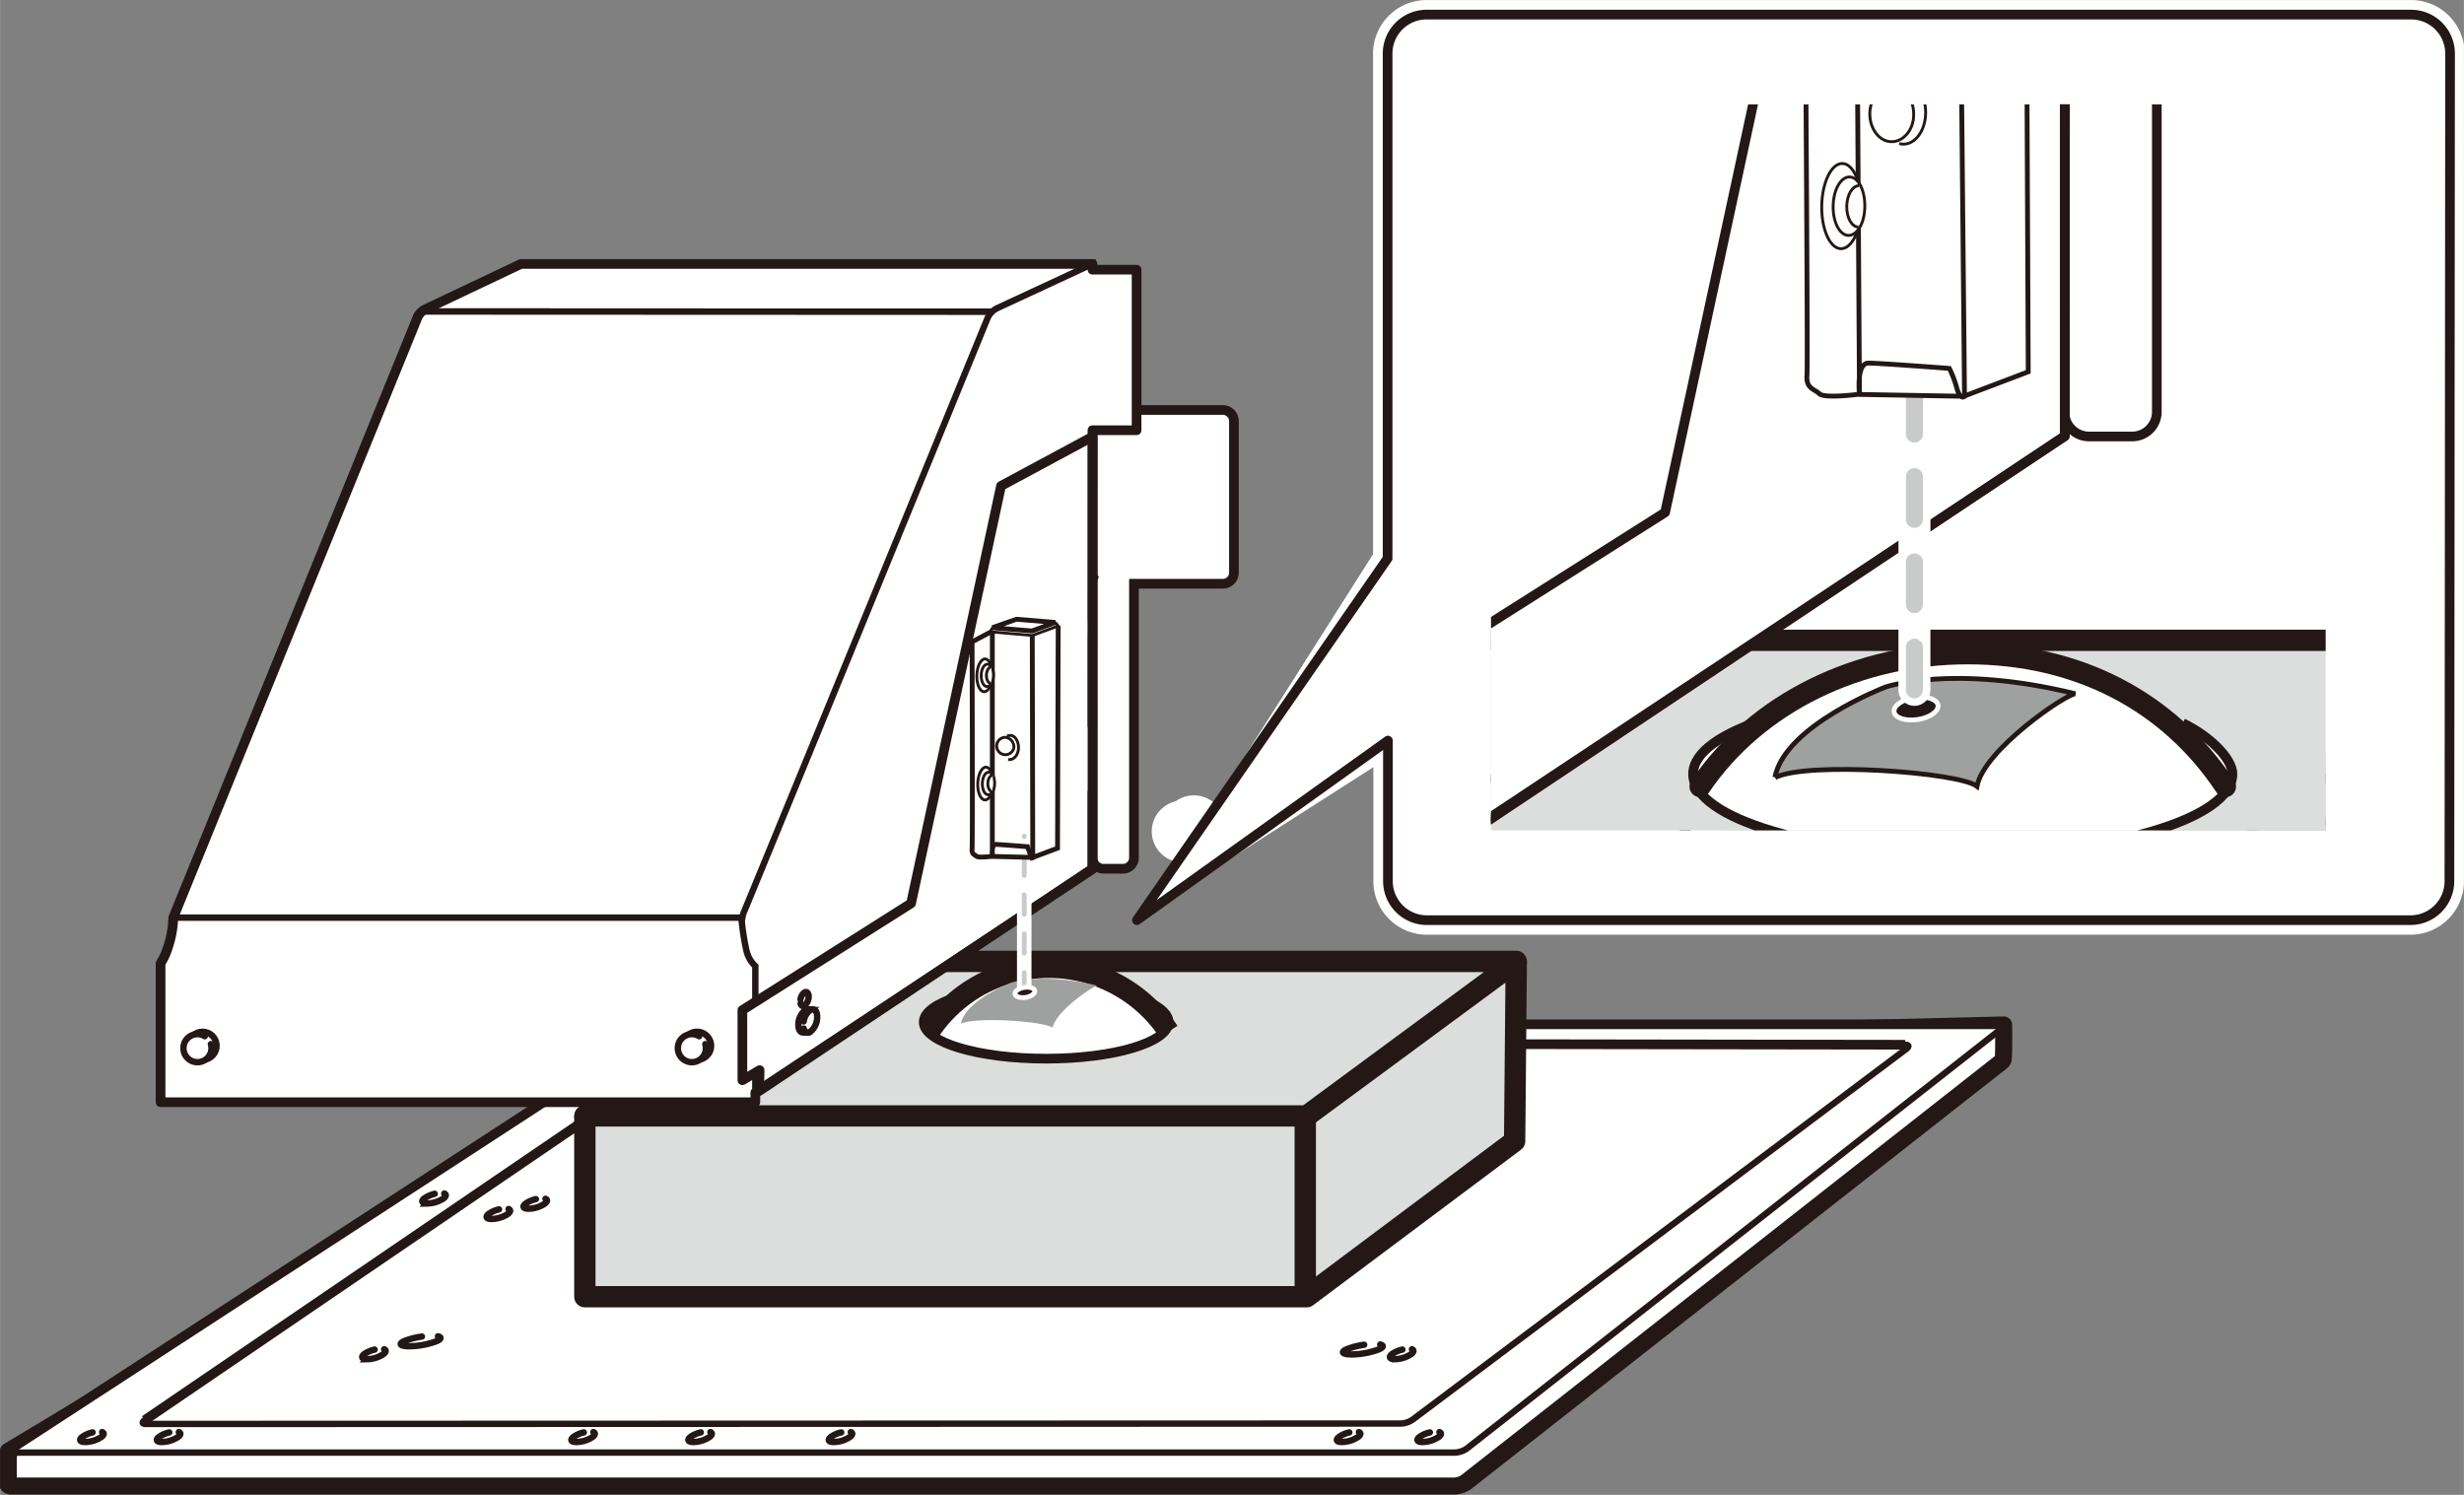 <svg id="レイヤー_1" data-name="レイヤー 1" xmlns="http://www.w3.org/2000/svg" xmlns:xlink="http://www.w3.org/1999/xlink" width="105.99mm" height="64.31mm" viewBox="0 0 300.45 182.31"><rect x="0" y="0" width="300.45" height="182.31" fill="#808080" stroke="none"/><defs><style>.cls-1,.cls-10,.cls-11,.cls-13,.cls-14,.cls-15,.cls-16,.cls-17,.cls-19,.cls-20,.cls-21,.cls-22,.cls-24,.cls-25,.cls-26,.cls-4,.cls-5,.cls-6,.cls-7,.cls-9{fill:none;}.cls-2{clip-path:url(#clip-path);}.cls-3{fill:#fff;}.cls-10,.cls-11,.cls-13,.cls-14,.cls-15,.cls-21,.cls-22,.cls-24,.cls-4,.cls-5,.cls-6,.cls-7,.cls-9{stroke:#231815;}.cls-13,.cls-14,.cls-15,.cls-16,.cls-17,.cls-20,.cls-24,.cls-25,.cls-26,.cls-4,.cls-7{stroke-linecap:round;}.cls-10,.cls-14,.cls-15,.cls-16,.cls-17,.cls-20,.cls-25,.cls-26,.cls-4,.cls-9{stroke-linejoin:round;}.cls-26,.cls-4{stroke-width:2.08px;}.cls-15,.cls-5,.cls-7{stroke-width:0.78px;}.cls-13,.cls-14,.cls-6{stroke-width:1.18px;}.cls-8{fill:#dcdddd;}.cls-9{stroke-width:2.6px;}.cls-10,.cls-11,.cls-24{stroke-width:2.6px;}.cls-12{fill:#9fa0a0;}.cls-16,.cls-19,.cls-20,.cls-25{stroke:#fff;}.cls-16{stroke-width:1.77px;}.cls-17,.cls-26{stroke:#c9caca;}.cls-17,.cls-19,.cls-21{stroke-width:0.59px;}.cls-17{stroke-dasharray:2.37 2.37;}.cls-18{fill:#231815;}.cls-20{stroke-width:3.55px;}.cls-22{stroke-width:0.35px;}.cls-23{clip-path:url(#clip-path-2);}.cls-25{stroke-width:3.9px;}.cls-26{stroke-dasharray:5.2 5.2;}</style><clipPath id="clip-path"><rect class="cls-1" width="300.45" height="182.31"/></clipPath><clipPath id="clip-path-2"><rect class="cls-1" x="181.81" y="12.73" width="101.78" height="88.54"/></clipPath></defs><title>LEF2-200_Printarea_baseball_center</title><g class="cls-2"><path class="cls-3" d="M244.32,125,81.68,129a3.75,3.75,0,0,0-1.53.43L1,177s0,4.06,0,4.1.15.13.37.13h176a2.69,2.69,0,0,0,1.44-.5l65.23-51.23a.53.53,0,0,0,.2-.25c.06-.15,0-4.27,0-4.27"/><path class="cls-4" d="M244.32,125,81.68,129a3.75,3.75,0,0,0-1.53.43L1,177s0,4.06,0,4.1.15.13.37.13h176a2.69,2.69,0,0,0,1.44-.5l65.23-51.23a.53.53,0,0,0,.2-.25C244.37,129.14,244.32,125,244.32,125Z"/><path class="cls-3" d="M81.68,124.92a3.27,3.27,0,0,0-1.49.44L1.29,176.72c-.37.24-.31.43.13.43h176a2.76,2.76,0,0,0,1.44-.49l65.23-51.24c.35-.27.27-.5-.18-.5Z"/><path class="cls-5" d="M81.68,124.92a3.27,3.27,0,0,0-1.49.44L1.29,176.72c-.37.24-.31.43.13.43h176a2.76,2.76,0,0,0,1.44-.49l65.23-51.24c.35-.27.27-.5-.18-.5Z"/><path class="cls-6" d="M244.11,125.42c.35-.27.27-.5-.18-.5H81.68a3.3,3.3,0,0,0-1.49.44L1.29,176.72c-.37.24-.31.43.13.43"/><path class="cls-5" d="M17.78,173.66c-.45,0-.51-.21-.14-.46l66.81-45.54a3.1,3.1,0,0,1,1.48-.46l146.38.21c.45,0,.52.22.17.49l-60.21,45.22a2.77,2.77,0,0,1-1.45.49Z"/><path class="cls-6" d="M17.64,173.2l66.81-45.54a3.1,3.1,0,0,1,1.48-.46l146.38.21"/><path class="cls-7" d="M11.28,174.69a3.61,3.61,0,0,0-1.24.54c-.47.35-.31.64.35.63a3.64,3.64,0,0,0,2-.64c.31-.25.31-.47.06-.57"/><path class="cls-7" d="M174.35,174.69a3.53,3.53,0,0,0-1.24.54c-.47.35-.31.64.35.63a3.64,3.64,0,0,0,2-.64c.31-.25.31-.47.06-.57"/><path class="cls-7" d="M171,164.59a3.63,3.63,0,0,0-1.24.53c-.47.36-.32.64.34.64a3.62,3.62,0,0,0,2-.64c.31-.25.32-.47.07-.57"/><path class="cls-7" d="M166.34,164a9.47,9.47,0,0,0-2.11.54c-.81.35-.54.64.59.64a9.68,9.68,0,0,0,3.38-.64c.52-.25.53-.47.1-.57"/><path class="cls-7" d="M51.44,163a9.57,9.57,0,0,0-2.12.54c-.8.35-.54.64.59.64a9.68,9.68,0,0,0,3.38-.64c.52-.25.54-.47.11-.57"/><path class="cls-7" d="M53,145.59a4,4,0,0,0-1.24.54c-.47.35-.31.64.35.64a3.73,3.73,0,0,0,2-.64c.31-.25.31-.47.06-.57"/><path class="cls-7" d="M65.34,146.24a3.53,3.53,0,0,0-1.24.54c-.47.35-.31.64.35.63a3.64,3.64,0,0,0,2-.64c.31-.25.31-.47.06-.57"/><path class="cls-7" d="M60.84,147.49a3.61,3.61,0,0,0-1.24.54c-.47.35-.31.64.35.63a3.72,3.72,0,0,0,2-.63c.31-.26.32-.48.06-.58"/><path class="cls-7" d="M45.67,164.59a3.81,3.81,0,0,0-1.24.53c-.47.36-.31.64.35.64a3.64,3.64,0,0,0,2-.64c.31-.25.31-.47.06-.57"/><path class="cls-7" d="M85.45,174.69a3.58,3.58,0,0,0-1.25.54c-.46.35-.31.64.35.63a3.64,3.64,0,0,0,2-.64c.31-.25.32-.47.07-.57"/><path class="cls-7" d="M102.57,174.69a3.45,3.45,0,0,0-1.24.54c-.47.35-.32.64.34.63a3.59,3.59,0,0,0,2-.64c.31-.25.32-.47.07-.57"/><path class="cls-7" d="M71.18,174.69a3.45,3.45,0,0,0-1.24.54c-.47.35-.32.64.35.63a3.64,3.64,0,0,0,2-.64c.3-.25.31-.47.06-.57"/><path class="cls-7" d="M20.63,174.69a3.61,3.61,0,0,0-1.24.54c-.47.35-.31.64.35.63a3.64,3.64,0,0,0,2-.64c.31-.25.31-.47.06-.57"/><path class="cls-7" d="M164.53,174.69a3.45,3.45,0,0,0-1.24.54c-.47.35-.32.64.34.63a3.59,3.59,0,0,0,2-.64c.31-.25.32-.47.07-.57"/><path class="cls-3" d="M110.4,135.47A17.5,17.5,0,1,0,127.9,118a17.5,17.5,0,0,0-17.5,17.49"/><path class="cls-6" d="M110.4,135.47A17.5,17.5,0,1,0,127.9,118a17.5,17.5,0,0,0-17.5,17.49"/><polyline class="cls-8" points="184.89 117.25 184.69 139.17 159.34 158.14 71.31 158.14 71.31 136.09"/><polyline class="cls-9" points="184.89 117.25 184.69 139.17 159.34 158.14 71.31 158.14 71.31 136.09"/><line class="cls-9" x1="159.16" y1="135.78" x2="159.16" y2="157.83"/><polygon class="cls-8" points="98.91 117.25 71.31 136.09 159.34 136.09 184.89 117.25 98.91 117.25"/><polygon class="cls-10" points="98.91 117.25 71.31 136.09 159.34 136.09 184.89 117.25 98.91 117.25"/><path class="cls-3" d="M140.21,122.28c1.45.69,2.28,1.5,2.28,2.37,0,2.47-6.68,4.46-14.93,4.46s-14.93-2-14.93-4.46c0-1.2,1.6-2.3,4.21-3.1"/><path class="cls-6" d="M140.21,122.28c1.45.69,2.28,1.5,2.28,2.37,0,2.47-6.68,4.46-14.93,4.46s-14.93-2-14.93-4.46c0-1.2,1.6-2.3,4.21-3.1"/><path class="cls-3" d="M142.49,125.82a17.49,17.49,0,0,0-29.1-.13"/><path class="cls-11" d="M142.49,125.82a17.49,17.49,0,0,0-29.1-.13"/><path class="cls-12" d="M117.17,124.85c1.78-.89,10.18-.3,11.18.48.39-2,4.92-5.11,5.46-5.12-6.78-1.67-10.52-.37-10.52-.37s-5.56,2.12-6.12,5"/><path class="cls-3" d="M149.11,50H134.55a1.35,1.35,0,0,0-1.34,1.35V69.85a1.3,1.3,0,0,0,.12.55,1.31,1.31,0,0,0-.12.56V104.6a1.35,1.35,0,0,0,1.34,1.35h2.38a1.35,1.35,0,0,0,1.34-1.35V71.19h10.84a1.35,1.35,0,0,0,1.35-1.34V51.33A1.36,1.36,0,0,0,149.11,50"/><path class="cls-13" d="M149.11,50H134.55a1.35,1.35,0,0,0-1.34,1.35V69.85a1.3,1.3,0,0,0,.12.55,1.31,1.31,0,0,0-.12.56V104.6a1.35,1.35,0,0,0,1.34,1.35h2.38a1.35,1.35,0,0,0,1.34-1.35V71.19h10.84a1.35,1.35,0,0,0,1.35-1.34V51.33A1.36,1.36,0,0,0,149.11,50Z"/><polygon class="cls-3" points="133.21 32.18 121.37 38.02 51.38 37.99 51.72 37.67 63.52 32.18 133.21 32.18"/><polygon class="cls-5" points="133.21 32.18 121.37 38.02 51.38 37.99 51.72 37.67 63.52 32.18 133.21 32.18"/><polygon class="cls-3" points="121.16 38.02 90.72 112.22 21.04 112.07 50.86 38.47 51.38 37.99 121.16 38.02"/><polygon class="cls-5" points="121.16 38.02 90.72 112.22 21.04 112.07 50.86 38.47 51.38 37.99 121.16 38.02"/><path class="cls-3" d="M121.6,37.58a2.53,2.53,0,0,0-1.15,1.14c-3.13,7.66-29.61,72.28-29.81,72.66a10.26,10.26,0,0,0-.32,2v21l42.89-28.49V52.39l5.38.07V32.89h-5.38v-.7Z"/><path class="cls-5" d="M121.6,37.58a2.53,2.53,0,0,0-1.15,1.14c-3.13,7.66-29.61,72.28-29.81,72.66a10.26,10.26,0,0,0-.32,2v21l42.89-28.49V52.39l5.38.07V32.89h-5.38v-.7Z"/><path class="cls-3" d="M19.52,117.49a7.38,7.38,0,0,0,.84-1.78,12.82,12.82,0,0,0,.72-3.8H90.4a30.37,30.37,0,0,0,.59,3.91,3.75,3.75,0,0,0,1.11,2v16.59H19.52Z"/><path class="cls-5" d="M19.52,117.49a7.38,7.38,0,0,0,.84-1.78,12.82,12.82,0,0,0,.72-3.8H90.4a30.37,30.37,0,0,0,.59,3.91,3.75,3.75,0,0,0,1.11,2v16.59H19.52Z"/><polygon class="cls-3" points="133.23 53.25 122.06 59.26 111.09 110.17 90.52 123.19 90.52 131.74 92.62 130.51 92.56 133.06 133.21 105.94 133.23 53.25"/><polygon class="cls-14" points="133.23 53.25 122.06 59.26 111.09 110.17 90.52 123.19 90.52 131.74 92.62 130.51 92.56 133.06 133.21 105.94 133.23 53.25"/><path class="cls-3" d="M122.26,87.77a.64.64,0,0,0-.37.07,2.2,2.2,0,0,0-.81,1.74c0,.55.23.88.55.87a3,3,0,0,0,.66,0c.45-.26,1.28-2.53.6-2.64a2.62,2.62,0,0,0-.63,0"/><path class="cls-3" d="M121.31,86.56c.07.25.24.35.45.23a1.32,1.32,0,0,0,.49-1c0-.42-.22-.63-.49-.48a1.26,1.26,0,0,0-.46.79"/><path class="cls-3" d="M98.58,123.1a.76.76,0,0,0-.39.08,2.29,2.29,0,0,0-.84,1.82c0,.58.24.93.57.91a2.77,2.77,0,0,0,.7,0c.46-.27,1.34-2.65.62-2.77a2.87,2.87,0,0,0-.66,0"/><path class="cls-7" d="M98.58,123.1a.76.76,0,0,0-.39.08,2.29,2.29,0,0,0-.84,1.82c0,.58.24.93.57.91a2.77,2.77,0,0,0,.7,0c.46-.27,1.34-2.65.62-2.77A2.87,2.87,0,0,0,98.58,123.1Z"/><path class="cls-3" d="M98,125.44c.12.44.43.61.79.4a2.3,2.3,0,0,0,.85-1.82c0-.73-.38-1.1-.85-.83a2.13,2.13,0,0,0-.8,1.38"/><path class="cls-7" d="M98,125.44c.12.44.43.61.79.4a2.3,2.3,0,0,0,.85-1.82c0-.73-.38-1.1-.85-.83a2.13,2.13,0,0,0-.8,1.38"/><path class="cls-3" d="M97.62,122.39c.07.26.25.37.47.24a1.37,1.37,0,0,0,.51-1.09c0-.44-.23-.66-.51-.5a1.29,1.29,0,0,0-.48.83"/><path class="cls-7" d="M97.62,122.39c.07.26.25.37.47.24a1.37,1.37,0,0,0,.51-1.09c0-.44-.23-.66-.51-.5a1.29,1.29,0,0,0-.48.83"/><path class="cls-3" d="M128,83.16c.07.25.25.35.46.23a1.34,1.34,0,0,0,.48-1c0-.42-.22-.63-.48-.47a1.24,1.24,0,0,0-.46.78"/><path class="cls-3" d="M128.91,84.44a.73.73,0,0,0-.37.08,2.16,2.16,0,0,0-.81,1.73c0,.55.23.89.54.87a3,3,0,0,0,.67,0c.45-.26,1.28-2.53.59-2.64a2.07,2.07,0,0,0-.62,0"/><path class="cls-3" d="M131.05,79.17c.11.83.41,1.16.75.75a6.6,6.6,0,0,0,.81-3.46c0-1.39-.36-2.1-.81-1.58A5.71,5.71,0,0,0,131,77.5"/><path class="cls-3" d="M121.69,92.62a2.66,2.66,0,0,0-1.15,2v5.46a.78.78,0,0,0,.44.8c.2.07,4.06,0,4.06,0,.55-.31,7.51-12.33,7.51-12.33s-3.71,0-3.76,0a1.1,1.1,0,0,0-.66.16Z"/><path class="cls-3" d="M125.49,92.62a2.66,2.66,0,0,0-1.15,2v5.46c0,.74.53,1,1.17.68l6.4-3.62a2.56,2.56,0,0,0,1.17-2V89.43c0-.74-.52-1-1.15-.66Z"/><path class="cls-14" d="M133.21,52.47h5.38V32.89h-5.38v-.7l-.06,0,.06,0H63.52L51.86,37.72a2,2,0,0,0-.93.92L21.12,111.91h0a.5.5,0,0,0,0,.11h0a12.46,12.46,0,0,1-.71,3.68,7.38,7.38,0,0,1-.84,1.78v16.94H92.1v-1.19L133.21,106Z"/><path class="cls-3" d="M26.4,127.54a1.71,1.71,0,1,1-1.71-1.71,1.72,1.72,0,0,1,1.71,1.71"/><circle class="cls-5" cx="24.69" cy="127.54" r="1.71"/><path class="cls-3" d="M25.71,127.34a1.57,1.57,0,0,1,.07.49,1.71,1.71,0,1,1-.82-1.46"/><path class="cls-15" d="M25.71,127.34a1.57,1.57,0,0,1,.07.49,1.71,1.71,0,1,1-.82-1.46"/><path class="cls-3" d="M86.7,127.54A1.71,1.71,0,1,1,85,125.83a1.72,1.72,0,0,1,1.71,1.71"/><path class="cls-5" d="M86.7,127.54A1.71,1.71,0,1,1,85,125.83,1.72,1.72,0,0,1,86.7,127.54Z"/><path class="cls-3" d="M86,127.34a1.57,1.57,0,0,1,.07.49,1.71,1.71,0,1,1-1.71-1.71,1.68,1.68,0,0,1,.89.25"/><path class="cls-15" d="M86,127.34a1.57,1.57,0,0,1,.07.49,1.71,1.71,0,1,1-1.71-1.71,1.68,1.68,0,0,1,.89.25"/><path class="cls-3" d="M132.55,88.6s-3.71,0-3.76,0"/><line class="cls-16" x1="124.89" y1="120.99" x2="124.89" y2="101.97"/><line class="cls-17" x1="124.89" y1="120.99" x2="124.89" y2="101.97"/><path class="cls-18" d="M126.19,120.85c0,.33-.45.69-1.12.79s-1.26-.09-1.31-.42.45-.69,1.12-.8,1.26.09,1.31.43"/><path class="cls-19" d="M126.19,120.85c0,.33-.45.69-1.12.79s-1.26-.09-1.31-.42.45-.69,1.12-.8,1.26.09,1.31.43"/><path class="cls-3" d="M175.51,91a1.57,1.57,0,0,0-.86.17,5.08,5.08,0,0,0-1.86,4c0,1.27.53,2,1.26,2a6.69,6.69,0,0,0,1.54-.08c1-.61,2.95-5.86,1.37-6.11a5.35,5.35,0,0,0-1.45,0"/><path class="cls-7" d="M175.51,91a1.57,1.57,0,0,0-.86.17,5.08,5.08,0,0,0-1.86,4c0,1.27.53,2,1.26,2a6.69,6.69,0,0,0,1.54-.08c1-.61,2.95-5.86,1.37-6.11A5.35,5.35,0,0,0,175.51,91Z"/><path class="cls-3" d="M174.24,96.14c.26,1,.95,1.34,1.75.87a5.08,5.08,0,0,0,1.86-4c0-1.6-.84-2.42-1.86-1.82a4.67,4.67,0,0,0-1.77,3"/><path class="cls-7" d="M174.24,96.14c.26,1,.95,1.34,1.75.87a5.08,5.08,0,0,0,1.86-4c0-1.6-.84-2.42-1.86-1.82a4.67,4.67,0,0,0-1.77,3"/><path class="cls-3" d="M173.38,89.42c.16.57.57.81,1.05.52a3,3,0,0,0,1.12-2.4c0-1-.5-1.45-1.12-1.09a2.77,2.77,0,0,0-1.06,1.81"/><path class="cls-7" d="M173.38,89.42c.16.57.57.81,1.05.52a3,3,0,0,0,1.12-2.4c0-1-.5-1.45-1.12-1.09a2.77,2.77,0,0,0-1.06,1.81"/><path class="cls-3" d="M149.34,100.75A3.77,3.77,0,1,1,145.58,97a3.76,3.76,0,0,1,3.76,3.77"/><path class="cls-3" d="M147.82,100.31a3.53,3.53,0,0,1,.16,1.08,3.77,3.77,0,1,1-3.77-3.76,3.81,3.81,0,0,1,1.95.54"/><path class="cls-3" d="M298.68,107.46a4.76,4.76,0,0,1-4.76,4.76H174a4.76,4.76,0,0,1-4.76-4.76V90.32l-23.81,15.23L169.2,68.1V6.54A4.76,4.76,0,0,1,174,1.78h120a4.76,4.76,0,0,1,4.76,4.76Z"/><path class="cls-20" d="M298.68,107.46a4.76,4.76,0,0,1-4.76,4.76H174a4.76,4.76,0,0,1-4.76-4.76V90.32l-23.81,15.23L169.2,68.1V6.54A4.76,4.76,0,0,1,174,1.78h120a4.76,4.76,0,0,1,4.76,4.76Z"/><path class="cls-3" d="M298.68,107.46a4.76,4.76,0,0,1-4.76,4.76H174a4.76,4.76,0,0,1-4.76-4.76V90.32l-30.61,21.9L169.2,68.1V6.54A4.76,4.76,0,0,1,174,1.78h120a4.76,4.76,0,0,1,4.76,4.76Z"/><path class="cls-14" d="M298.68,107.46a4.76,4.76,0,0,1-4.76,4.76H174a4.76,4.76,0,0,1-4.76-4.76V90.32l-30.61,21.9L169.2,68.1V6.54A4.76,4.76,0,0,1,174,1.78h120a4.76,4.76,0,0,1,4.76,4.76Z"/><path class="cls-3" d="M121,77.07l0,27.37s-.16-1.48.44-1.46,3.82.28,3.82.28a4.93,4.93,0,0,1,.35.93c.17.6.36.38.36.38l-5.07-.13s-1.57.19-1.8,0-.64-.25-.57-.9,0-25.26,0-25.26l2.24-1.19"/><path class="cls-21" d="M121,77.07l0,27.37s-.16-1.48.44-1.46,3.82.28,3.82.28a4.93,4.93,0,0,1,.35.93c.17.6.36.38.36.38l-5.07-.13s-1.57.19-1.8,0-.64-.25-.57-.9,0-25.26,0-25.26l2.24-1.19"/><polyline class="cls-3" points="129.03 76.34 128.95 103.44 125.93 104.57 125.87 77.5"/><polyline class="cls-21" points="129.03 76.34 128.95 103.44 125.93 104.57 125.87 77.5"/><path class="cls-22" d="M123.62,91.23a1.06,1.06,0,1,1-1-1.31A1.18,1.18,0,0,1,123.62,91.23Z"/><path class="cls-22" d="M122.8,89.78a.75.75,0,0,1,.39-.09c.57,0,1,.68,1,1.49s-.5,1.46-1.08,1.45a.57.57,0,0,1-.18,0"/><path class="cls-3" d="M121,82.36c0,1.12-.47,2-1,2s-.92-.92-.89-2,.47-2,1-2,.92.93.89,2"/><path class="cls-22" d="M121,82.36c0,1.12-.47,2-1,2s-.92-.92-.89-2,.47-2,1-2S121,81.25,121,82.36Z"/><path class="cls-3" d="M121.14,82.37c0,.76-.37,1.37-.79,1.36s-.73-.64-.71-1.4S120,81,120.42,81s.73.63.72,1.4"/><path class="cls-22" d="M121.14,82.37c0,.76-.37,1.37-.79,1.36s-.73-.64-.71-1.4S120,81,120.42,81,121.15,81.6,121.14,82.37Z"/><path class="cls-3" d="M120.83,83.34c-.32,0-.56-.45-.55-1s.28-1,.6-1"/><path class="cls-22" d="M120.83,83.34c-.32,0-.56-.45-.55-1s.28-1,.6-1"/><path class="cls-3" d="M121.11,95.56c0,1.12-.47,2-1,2s-.92-.92-.89-2,.47-2,1-2,.92.93.89,2"/><path class="cls-22" d="M121.11,95.56c0,1.12-.47,2-1,2s-.92-.92-.89-2,.47-2,1-2S121.14,94.45,121.11,95.56Z"/><path class="cls-3" d="M121.28,95.57c0,.76-.37,1.37-.79,1.36s-.73-.64-.71-1.4.37-1.37.78-1.36.74.63.72,1.4"/><path class="cls-22" d="M121.28,95.57c0,.76-.37,1.37-.79,1.36s-.73-.64-.71-1.4.37-1.37.78-1.36S121.3,94.8,121.28,95.57Z"/><path class="cls-3" d="M121,96.54c-.31,0-.56-.45-.55-1s.28-1,.6-1"/><path class="cls-22" d="M121,96.54c-.31,0-.56-.45-.55-1s.28-1,.6-1"/><polyline class="cls-3" points="128.67 75.91 129.03 76.34 125.87 77.5 120.76 77.05 121 76.55"/><polyline class="cls-22" points="128.67 75.91 129.03 76.34 125.87 77.5 120.76 77.05 121 76.55"/><polygon class="cls-3" points="123.94 75.52 128.67 75.91 125.83 76.95 121 76.55 123.94 75.52"/><polygon class="cls-21" points="123.94 75.52 128.67 75.91 125.83 76.95 121 76.55 123.94 75.52"/></g><g class="cls-23"><path class="cls-7" d="M212.84,145.59a3.94,3.94,0,0,0-1.24.54c-.47.35-.31.64.35.64a3.73,3.73,0,0,0,2-.64c.31-.25.31-.47.06-.57"/><path class="cls-7" d="M197,147.49a4,4,0,0,0-1.24.54c-.47.35-.31.64.35.64a3.73,3.73,0,0,0,2-.64c.31-.25.31-.47.06-.57"/><path class="cls-7" d="M195.46,145.82a3.45,3.45,0,0,0-1.24.54c-.47.35-.32.63.34.63a3.59,3.59,0,0,0,2-.64c.31-.25.32-.47.07-.57"/><path class="cls-7" d="M238.28,125.78a2.84,2.84,0,0,0-1,.44c-.38.28-.25.51.29.51a3,3,0,0,0,1.6-.52c.25-.2.25-.38.05-.46"/><path class="cls-7" d="M215.87,130.48a2.84,2.84,0,0,0-1,.44c-.38.28-.25.51.29.51a3,3,0,0,0,1.6-.52c.25-.2.25-.38.05-.46"/><path class="cls-7" d="M211,132.72a3.24,3.24,0,0,0-1,.44c-.38.28-.25.52.28.51a2.91,2.91,0,0,0,1.61-.52c.25-.2.25-.38.05-.46"/><path class="cls-7" d="M229.44,125.78a2.84,2.84,0,0,0-1,.44c-.38.28-.25.51.28.51a3,3,0,0,0,1.61-.52c.25-.2.25-.38.05-.46"/><path class="cls-3" d="M496.47,95.19l-358.19,8.87a8.26,8.26,0,0,0-3.38.94L-39.31,209.78s0,8.94,0,9,.34.28.82.28H349.18a6.06,6.06,0,0,0,3.18-1.1L496,105.16a1.36,1.36,0,0,0,.45-.54c.12-.33,0-9.43,0-9.43"/><path class="cls-4" d="M496.47,95.19l-358.19,8.87a8.26,8.26,0,0,0-3.38.94L-39.31,209.78s0,8.94,0,9,.34.28.82.28H349.18a6.06,6.06,0,0,0,3.18-1.1L496,105.16a1.36,1.36,0,0,0,.45-.54C496.58,104.29,496.47,95.19,496.47,95.19Z"/><path class="cls-3" d="M138.28,95A7.11,7.11,0,0,0,135,96L-38.75,209.06c-.83.53-.69,1,.28,1H349.18a6,6,0,0,0,3.18-1.09L496,96.09c.77-.6.59-1.1-.39-1.1Z"/><path class="cls-5" d="M138.28,95A7.11,7.11,0,0,0,135,96L-38.75,209.06c-.83.53-.69,1,.28,1H349.18a6,6,0,0,0,3.18-1.09L496,96.09c.77-.6.59-1.1-.39-1.1Z"/><path class="cls-6" d="M496,96.09c.77-.6.59-1.09-.39-1.09H138.28A7.1,7.1,0,0,0,135,96L-38.75,209.06c-.83.53-.69,1,.28,1"/><path class="cls-5" d="M-2.45,202.32c-1,0-1.12-.45-.31-1L144.39,101a6.67,6.67,0,0,1,3.25-1l322.39.46c1,0,1.14.48.36,1.07l-132.58,99.6a6.27,6.27,0,0,1-3.2,1.07Z"/><path class="cls-6" d="M-2.76,201.32,144.39,101a6.77,6.77,0,0,1,3.25-1l322.39.46"/><path class="cls-7" d="M71.68,178.86A19.43,19.43,0,0,0,67,180.05c-1.77.77-1.18,1.4,1.3,1.39A21,21,0,0,0,75.76,180c1.16-.55,1.18-1,.23-1.26"/><path class="cls-7" d="M59,182.35a8.1,8.1,0,0,0-2.74,1.18c-1,.78-.69,1.41.77,1.4a8.08,8.08,0,0,0,4.36-1.41c.68-.55.69-1,.14-1.26"/><path class="cls-3" d="M201.54,118.22a38.53,38.53,0,1,0,38.53-38.53,38.53,38.53,0,0,0-38.53,38.53"/><path class="cls-6" d="M201.54,118.22a38.53,38.53,0,1,0,38.53-38.53,38.53,38.53,0,0,0-38.53,38.53"/><polyline class="cls-8" points="365.59 78.09 365.14 126.36 309.31 168.15 115.44 168.15 115.44 119.59"/><polyline class="cls-9" points="365.59 78.09 365.14 126.36 309.31 168.15 115.44 168.15 115.44 119.59"/><polygon class="cls-8" points="176.23 78.09 115.44 119.59 309.31 119.59 365.59 78.09 176.23 78.09"/><polygon class="cls-10" points="176.23 78.09 115.44 119.59 309.31 119.59 365.59 78.09 176.23 78.09"/><path class="cls-3" d="M266.16,88.2c3.19,1.51,6.06,4.28,6.06,6.2,0,5.42-14.72,9.82-32.89,9.82s-32.88-4.4-32.88-9.82c0-2.66,3.53-5.07,9.27-6.83"/><path class="cls-6" d="M266.16,88.2c3.19,1.51,6.06,4.28,6.06,6.2,0,5.42-14.72,9.82-32.89,9.82s-32.88-4.4-32.88-9.82c0-2.66,3.53-5.07,9.27-6.83"/><path class="cls-3" d="M271.36,95.92c-6.9-10.41-18-16.2-31.4-16.2s-25.73,6-32.65,16.2"/><path class="cls-24" d="M271.36,95.92c-6.9-10.41-18-16.2-31.4-16.2s-25.73,6-32.65,16.2"/><path class="cls-12" d="M216.45,94.83c3.91-2,22.42-.65,24.62,1.06.85-4.46,10.83-11.25,12-11.28-14.93-3.67-23.16-.82-23.16-.82s-12.26,4.68-13.48,11"/><path class="cls-21" d="M216.45,94.83c3.91-2,22.42-.65,24.62,1.06.85-4.46,10.83-11.25,12-11.28-14.93-3.67-23.16-.82-23.16-.82s-12.26,4.68-13.48,11"/><path class="cls-3" d="M286.79-70H254.73a3,3,0,0,0-3,3v40.78a2.91,2.91,0,0,0,.27,1.22,3,3,0,0,0-.27,1.23V50.23a3,3,0,0,0,3,3H260a3,3,0,0,0,3-3V-23.34h23.87a3,3,0,0,0,3-3V-67.09a3,3,0,0,0-3-3"/><path class="cls-13" d="M286.79-70H254.73a3,3,0,0,0-3,3v40.78a2.91,2.91,0,0,0,.27,1.22,3,3,0,0,0-.27,1.23V50.23a3,3,0,0,0,3,3H260a3,3,0,0,0,3-3V-23.34h23.87a3,3,0,0,0,3-3V-67.09A3,3,0,0,0,286.79-70Z"/><polygon class="cls-3" points="225.23 -96.39 158.2 67.01 4.73 66.69 70.42 -95.41 71.55 -96.47 225.23 -96.39"/><polygon class="cls-5" points="225.23 -96.39 158.2 67.01 4.73 66.69 70.42 -95.41 71.55 -96.47 225.23 -96.39"/><path class="cls-3" d="M226.2-97.36a5.57,5.57,0,0,0-2.53,2.5C216.78-78,158.45,64.33,158,65.16a22.22,22.22,0,0,0-.72,4.49v46.27L251.77,53.2V-64.75l11.84.14V-107.7H251.77v-1.55Z"/><path class="cls-5" d="M226.2-97.36a5.57,5.57,0,0,0-2.53,2.5C216.78-78,158.45,64.33,158,65.16a22.22,22.22,0,0,0-.72,4.49v46.27L251.77,53.2V-64.75l11.84.14V-107.7H251.77v-1.55Z"/><path class="cls-3" d="M1.38,78.61s.41-.37,1.86-3.92a28,28,0,0,0,1.57-8.36H157.49a66.51,66.51,0,0,0,1.3,8.62,8.35,8.35,0,0,0,2.44,4.45v36.52H1.38Z"/><polygon class="cls-3" points="251.82 -62.86 227.21 -49.63 203.04 62.49 157.75 91.18 157.75 110 162.38 107.29 162.23 112.92 251.78 53.17 251.82 -62.86"/><polygon class="cls-14" points="251.82 -62.86 227.21 -49.63 203.04 62.49 157.75 91.18 157.75 110 162.38 107.29 162.23 112.92 251.78 53.17 251.82 -62.86"/><path class="cls-3" d="M227.66,13.16a1.61,1.61,0,0,0-.82.17,4.78,4.78,0,0,0-1.78,3.82c0,1.21.51,2,1.2,1.92a6.66,6.66,0,0,0,1.47-.08c1-.58,2.81-5.58,1.31-5.82a5.19,5.19,0,0,0-1.38,0"/><path class="cls-3" d="M225.56,10.51c.15.54.54.76,1,.49a2.88,2.88,0,0,0,1.06-2.29c0-.91-.48-1.38-1.06-1a2.64,2.64,0,0,0-1,1.73"/><path class="cls-3" d="M240.24,3c.15.55.54.77,1,.5a2.85,2.85,0,0,0,1.06-2.29c0-.91-.47-1.38-1.06-1a2.64,2.64,0,0,0-1,1.73"/><path class="cls-3" d="M242.3,5.84a1.52,1.52,0,0,0-.82.17,4.75,4.75,0,0,0-1.77,3.81c0,1.22.5,2,1.19,1.93a6.66,6.66,0,0,0,1.47-.08c1-.58,2.81-5.58,1.31-5.82a4.8,4.8,0,0,0-1.38,0"/><path class="cls-3" d="M241.08,10.76c.25.91.91,1.28,1.67.83a4.85,4.85,0,0,0,1.77-3.82c0-1.52-.8-2.3-1.77-1.73a4.38,4.38,0,0,0-1.68,2.88"/><path class="cls-14" d="M251.77-64.57l11.85,0V-107.7H251.77v-1.55l-.14.06.14-.07H98.28L72.61-97.07a4.55,4.55,0,0,0-2,2C70-93.73,4.9,66.33,4.9,66.33H4.81s0,.08,0,.23v0h0a27.21,27.21,0,0,1-1.56,8.1c-1.44,3.55-1.86,3.92-1.86,3.92v37.31H161.23v-2.6L251.77,53.2Z"/><path class="cls-18" d="M236.32,86c.11.74-1,1.53-2.48,1.75s-2.77-.19-2.88-.93,1-1.52,2.47-1.75,2.77.19,2.89.93"/><path class="cls-19" d="M236.32,86c.11.74-1,1.53-2.48,1.75s-2.77-.19-2.88-.93,1-1.52,2.47-1.75,2.77.19,2.89.93"/><line class="cls-25" x1="233.44" y1="84.13" x2="233.45" y2="44.44"/><line class="cls-26" x1="233.44" y1="84.13" x2="233.44" y2="44.44"/><path class="cls-5" d="M1.38,78.61s.41-.37,1.86-3.92a28,28,0,0,0,1.57-8.36H157.49a66.51,66.51,0,0,0,1.3,8.62,8.35,8.35,0,0,0,2.44,4.45v36.52H1.38Z"/><path class="cls-3" d="M16.53,100.75A3.77,3.77,0,1,1,12.77,97a3.76,3.76,0,0,1,3.76,3.77"/><path class="cls-5" d="M16.53,100.75A3.77,3.77,0,1,1,12.77,97,3.76,3.76,0,0,1,16.53,100.75Z"/><path class="cls-3" d="M15,100.31a3.86,3.86,0,0,1,.16,1.08,3.77,3.77,0,1,1-3.77-3.76,3.81,3.81,0,0,1,1.95.54"/><path class="cls-15" d="M15,100.31a3.86,3.86,0,0,1,.16,1.08,3.77,3.77,0,1,1-3.77-3.76,3.81,3.81,0,0,1,1.95.54"/><path class="cls-5" d="M149.34,100.75A3.77,3.77,0,1,1,145.58,97,3.76,3.76,0,0,1,149.34,100.75Z"/><path class="cls-15" d="M147.82,100.31a3.53,3.53,0,0,1,.16,1.08,3.77,3.77,0,1,1-3.77-3.76,3.81,3.81,0,0,1,1.95.54"/><path class="cls-3" d="M226.3-22.48l.44,70.55s-.43-3.81,1.11-3.79,9.85.65,9.85.65a12.93,12.93,0,0,1,.91,2.4c.45,1.55.94,1,.94,1l-13.07-.23s-4,.52-4.63-.08-1.65-.62-1.51-2.28S220-19.42,220-19.42l5.76-3.11"/><path class="cls-21" d="M226.3-22.48l.44,70.55s-.43-3.81,1.11-3.79,9.85.65,9.85.65a12.93,12.93,0,0,1,.91,2.4c.45,1.55.94,1,.94,1l-13.07-.23s-4,.52-4.63-.08-1.65-.62-1.51-2.28S220-19.42,220-19.42l5.76-3.11"/><polyline class="cls-3" points="247.01 -24.53 247.32 45.34 239.55 48.29 238.88 -21.47"/><polyline class="cls-21" points="247.01 -24.53 247.32 45.34 239.55 48.29 238.88 -21.47"/><path class="cls-22" d="M233.35,14c0,1.84-1.25,3.31-2.73,3.28S228,15.71,228,13.87s1.25-3.31,2.73-3.28S233.39,12.13,233.35,14Z"/><path class="cls-22" d="M231.21,10.23a2,2,0,0,1,1-.24c1.47,0,2.64,1.74,2.6,3.84s-1.26,3.77-2.74,3.75a2.53,2.53,0,0,1-.48-.07"/><path class="cls-3" d="M227,25.17c-.06,2.87-1.18,5.18-2.52,5.16s-2.39-2.37-2.34-5.24,1.18-5.18,2.52-5.15S227,22.3,227,25.17"/><path class="cls-22" d="M227,25.17c-.06,2.87-1.18,5.18-2.52,5.16s-2.39-2.37-2.34-5.24,1.18-5.18,2.52-5.15S227,22.3,227,25.17Z"/><path class="cls-3" d="M227.39,25.18c0,2-.93,3.55-2,3.53s-1.9-1.63-1.86-3.6.92-3.54,2-3.53,1.9,1.63,1.87,3.6"/><path class="cls-22" d="M227.39,25.18c0,2-.93,3.55-2,3.53s-1.9-1.63-1.86-3.6.92-3.54,2-3.53S227.42,23.21,227.39,25.18Z"/><path class="cls-3" d="M226.62,27.69c-.82,0-1.46-1.15-1.43-2.55s.7-2.51,1.51-2.49"/><path class="cls-22" d="M226.62,27.69c-.82,0-1.46-1.15-1.43-2.55s.7-2.51,1.51-2.49"/></g></svg>